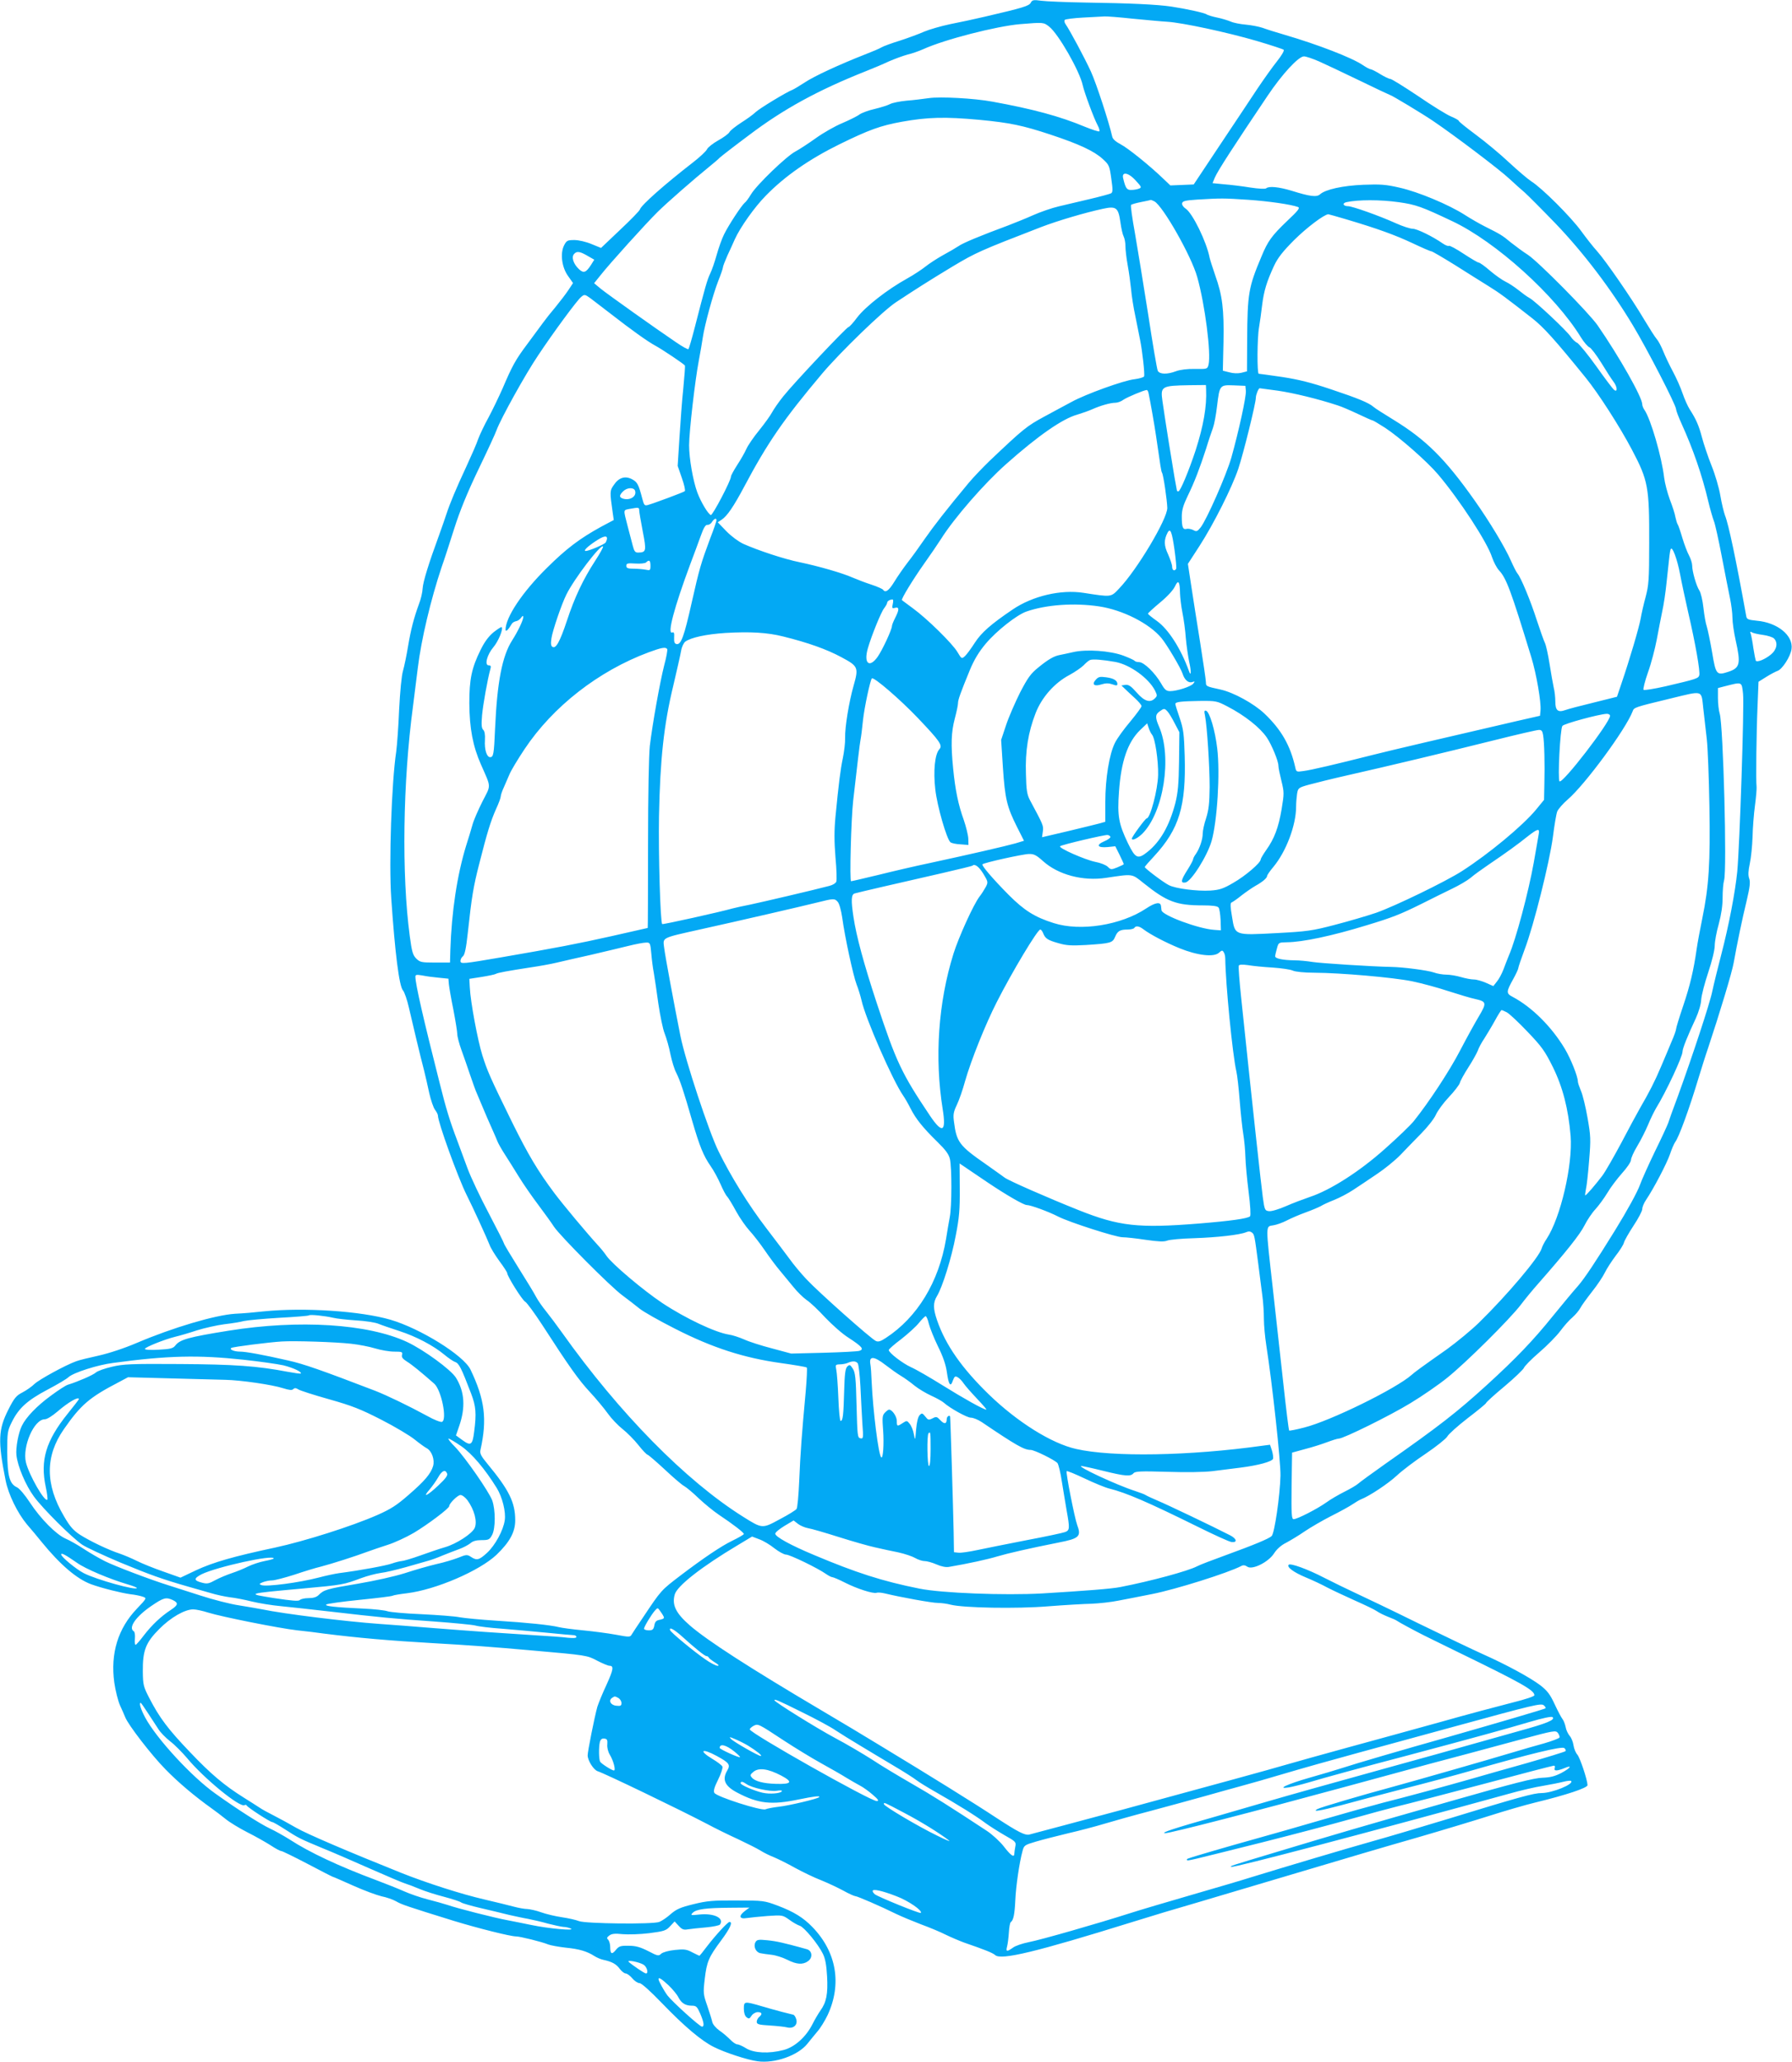 <?xml version="1.0" standalone="no"?>
<!DOCTYPE svg PUBLIC "-//W3C//DTD SVG 20010904//EN"
 "http://www.w3.org/TR/2001/REC-SVG-20010904/DTD/svg10.dtd">
<svg version="1.0" xmlns="http://www.w3.org/2000/svg"
 width="1113pt" height="1280pt" viewBox="0 0 1113 1280"
 preserveAspectRatio="xMidYMid meet">
<g transform="translate(0,1280) scale(0.1,-0.1)"
fill="#03a9f4" stroke="none">
<path d="M6402 12783 c-11 -20 -46 -31 -287 -87 -60 -14 -157 -35 -214 -46
-57 -12 -129 -33 -160 -46 -31 -14 -99 -39 -151 -56 -52 -16 -104 -35 -115
-42 -11 -7 -58 -27 -105 -45 -153 -60 -314 -134 -372 -173 -32 -21 -66 -41
-75 -45 -36 -13 -209 -118 -231 -140 -13 -13 -53 -42 -88 -64 -35 -23 -69 -49
-74 -60 -6 -10 -37 -33 -70 -51 -32 -18 -64 -43 -69 -55 -6 -12 -45 -49 -88
-82 -173 -134 -319 -263 -328 -290 -2 -9 -58 -66 -124 -128 l-118 -112 -59 24
c-33 14 -80 25 -106 25 -43 0 -49 -3 -64 -32 -26 -50 -15 -137 24 -191 l31
-44 -29 -44 c-16 -24 -52 -71 -79 -104 -28 -33 -63 -77 -78 -98 -16 -21 -59
-80 -96 -130 -76 -101 -95 -137 -155 -277 -23 -52 -62 -133 -87 -180 -26 -47
-55 -108 -65 -135 -9 -28 -43 -105 -73 -170 -63 -135 -102 -228 -124 -295 -8
-25 -29 -85 -47 -135 -64 -174 -98 -285 -101 -327 -1 -24 -11 -68 -23 -98 -31
-85 -50 -156 -68 -264 -9 -55 -23 -122 -31 -150 -9 -31 -18 -126 -24 -241 -4
-104 -13 -221 -18 -260 -29 -190 -46 -691 -31 -910 23 -337 49 -547 73 -573 9
-10 26 -59 37 -108 23 -100 70 -298 94 -389 8 -33 23 -96 32 -140 10 -44 26
-91 36 -104 10 -13 18 -29 18 -36 0 -41 124 -383 177 -490 41 -81 128 -272
144 -313 6 -18 34 -63 60 -99 27 -36 49 -70 49 -75 0 -19 94 -170 113 -179 10
-6 57 -70 104 -142 168 -260 227 -343 297 -418 39 -42 89 -102 111 -133 22
-31 63 -74 91 -96 28 -22 73 -67 99 -100 26 -33 52 -60 57 -60 4 0 52 -41 106
-91 53 -50 108 -97 122 -104 14 -8 54 -41 89 -75 35 -33 91 -79 125 -102 90
-60 156 -111 156 -120 0 -4 -33 -23 -72 -42 -67 -32 -178 -107 -318 -213 -126
-96 -122 -92 -237 -264 -32 -47 -63 -94 -69 -104 -10 -18 -14 -18 -100 -2 -49
9 -141 21 -204 27 -63 6 -131 15 -150 20 -53 13 -196 28 -390 40 -96 6 -197
16 -225 21 -27 6 -133 14 -235 19 -102 4 -197 13 -212 18 -14 6 -84 14 -155
17 -172 8 -237 15 -227 25 5 5 98 18 207 29 108 11 201 22 206 26 5 3 45 10
88 15 180 22 451 139 557 239 82 79 116 141 116 214 0 111 -38 188 -173 351
-39 47 -48 64 -43 85 43 192 27 314 -62 500 -43 88 -310 254 -497 309 -186 54
-536 77 -785 52 -52 -6 -133 -13 -180 -15 -124 -8 -387 -86 -608 -180 -82 -35
-174 -65 -240 -80 -59 -13 -122 -28 -139 -35 -67 -24 -229 -113 -258 -140 -16
-16 -50 -40 -75 -53 -39 -20 -51 -34 -88 -107 -63 -124 -66 -195 -17 -440 17
-86 73 -201 132 -272 27 -31 68 -80 92 -110 115 -141 218 -229 307 -262 66
-24 186 -54 244 -62 30 -3 66 -11 79 -16 23 -8 22 -10 -38 -73 -118 -123 -166
-278 -141 -460 7 -49 23 -112 35 -140 13 -27 27 -61 33 -75 19 -48 164 -236
250 -323 80 -82 181 -167 286 -242 23 -16 62 -46 87 -66 24 -20 85 -57 134
-82 50 -25 115 -62 145 -81 30 -20 60 -36 67 -36 6 0 80 -36 164 -80 83 -44
154 -80 156 -80 3 0 60 -25 127 -55 67 -30 146 -59 176 -66 30 -6 71 -20 90
-31 34 -20 63 -30 360 -122 151 -46 351 -96 385 -96 24 0 159 -33 200 -50 16
-6 66 -15 110 -20 83 -8 132 -23 177 -52 14 -9 39 -20 54 -23 55 -12 81 -26
103 -56 12 -16 29 -29 37 -29 8 0 27 -13 41 -30 13 -16 34 -30 45 -30 12 0 66
-48 141 -126 135 -140 243 -232 320 -270 66 -34 210 -81 272 -89 107 -15 251
36 309 108 17 22 46 56 63 77 18 20 46 66 63 101 90 193 56 392 -94 547 -56
58 -115 95 -216 133 -83 31 -89 32 -255 32 -147 1 -183 -2 -268 -23 -82 -20
-106 -31 -142 -62 -23 -21 -55 -42 -70 -48 -41 -16 -459 -11 -499 5 -17 7 -65
18 -106 24 -41 6 -100 20 -130 31 -30 11 -69 19 -85 20 -17 0 -55 7 -85 15
-30 8 -111 28 -180 44 -144 33 -361 103 -517 165 -332 133 -587 242 -653 280
-41 24 -104 58 -139 76 -36 18 -76 40 -90 50 -14 9 -57 37 -96 61 -123 77
-206 147 -336 284 -136 142 -189 213 -252 335 -36 70 -39 81 -40 165 -1 130
18 179 102 263 71 72 159 122 211 122 17 0 59 -9 93 -20 83 -26 439 -97 552
-110 50 -5 124 -14 165 -20 213 -27 407 -44 685 -60 199 -11 375 -24 610 -45
341 -30 341 -30 405 -64 33 -17 67 -31 75 -31 29 0 25 -23 -18 -118 -25 -53
-50 -115 -57 -137 -18 -65 -60 -276 -60 -301 0 -33 38 -92 63 -99 40 -12 507
-237 677 -326 52 -28 140 -71 195 -96 55 -26 117 -57 138 -70 20 -13 59 -32
85 -42 26 -11 85 -40 131 -66 46 -25 118 -60 160 -76 42 -17 104 -46 139 -65
34 -19 68 -34 74 -34 12 0 158 -63 253 -110 33 -16 103 -45 155 -65 52 -19
122 -48 155 -65 33 -16 85 -38 115 -49 122 -42 176 -63 191 -77 37 -33 253 19
854 206 105 33 285 87 400 120 116 34 404 120 640 190 237 71 563 167 725 213
162 47 367 109 455 137 88 28 214 65 280 81 194 47 325 91 325 108 -1 34 -47
171 -63 189 -10 11 -21 37 -24 58 -3 22 -14 48 -24 59 -10 12 -22 36 -25 55
-4 19 -13 42 -20 50 -7 9 -29 50 -48 91 -28 61 -46 84 -88 117 -63 48 -212
129 -358 194 -58 26 -238 112 -400 191 -162 80 -338 164 -390 188 -52 24 -140
67 -195 95 -104 54 -210 92 -221 81 -14 -14 31 -47 105 -78 42 -17 103 -46
136 -64 33 -17 110 -53 170 -80 61 -27 122 -56 136 -66 14 -10 45 -25 70 -35
24 -9 49 -20 54 -24 10 -8 116 -65 170 -92 17 -8 111 -55 210 -103 395 -192
475 -237 475 -268 0 -7 -54 -25 -138 -46 -75 -19 -279 -73 -452 -122 -173 -48
-432 -119 -575 -158 -143 -39 -314 -87 -380 -106 -102 -30 -391 -109 -1020
-280 -230 -62 -550 -147 -573 -153 -27 -5 -67 15 -202 103 -147 97 -412 261
-719 447 -170 103 -183 111 -362 217 -457 270 -714 436 -824 531 -87 76 -113
127 -94 193 15 53 167 172 392 306 l88 53 45 -17 c25 -9 67 -34 94 -56 27 -21
60 -39 72 -39 24 0 199 -85 248 -120 16 -11 33 -20 39 -20 6 0 42 -15 79 -34
77 -39 176 -70 196 -63 8 3 31 1 52 -4 99 -24 293 -59 329 -59 22 0 58 -5 80
-11 80 -20 409 -26 605 -10 102 8 223 15 270 16 47 2 121 10 165 19 44 8 139
27 210 41 148 29 474 132 554 174 12 7 24 6 38 -4 31 -22 133 29 167 84 17 26
44 50 75 65 26 14 78 45 114 70 37 25 111 68 164 95 54 27 114 60 133 73 19
13 43 27 53 31 52 20 168 97 222 147 34 32 115 93 181 137 65 44 125 92 133
106 8 15 65 66 127 114 63 48 114 90 114 94 0 4 51 51 114 103 63 53 117 105
121 115 3 10 46 54 95 96 49 42 108 102 131 133 23 31 57 70 76 85 18 16 40
42 48 57 8 16 41 61 73 102 32 40 68 94 80 119 12 25 43 72 67 104 25 32 48
68 51 81 3 13 30 60 60 106 30 45 54 91 54 103 0 12 10 37 23 56 48 71 129
226 149 284 11 33 26 67 32 75 23 29 88 207 146 400 16 52 42 136 59 185 71
213 150 474 159 530 21 117 53 272 80 382 21 89 24 119 16 140 -7 20 -6 46 4
93 8 36 15 110 17 165 1 55 8 143 15 195 7 52 11 104 10 115 -5 35 -1 345 6
502 l6 151 48 30 c27 17 58 33 69 37 30 9 82 90 88 136 12 84 -87 165 -217
176 -51 5 -61 9 -64 27 -63 349 -110 572 -132 626 -7 19 -21 75 -29 123 -8 49
-33 133 -55 187 -22 55 -48 133 -59 174 -20 76 -37 114 -77 176 -12 19 -32 64
-44 99 -12 36 -39 96 -60 135 -21 39 -48 96 -60 126 -12 30 -30 64 -40 75 -10
11 -45 66 -78 121 -76 129 -239 365 -292 424 -23 25 -67 81 -99 125 -64 88
-243 267 -310 309 -23 15 -86 69 -140 119 -54 51 -146 127 -204 170 -59 44
-107 82 -107 87 0 4 -22 16 -48 27 -27 11 -119 68 -205 127 -87 58 -164 106
-172 106 -8 0 -37 14 -63 30 -27 17 -54 30 -59 30 -6 0 -28 12 -49 26 -66 45
-277 127 -489 189 -49 14 -109 33 -133 42 -24 8 -71 17 -105 20 -34 3 -76 11
-93 19 -17 7 -55 19 -85 25 -30 6 -58 15 -64 19 -12 10 -127 35 -220 49 -87
13 -256 21 -535 25 -118 2 -240 7 -271 11 -51 7 -58 5 -67 -12z m633 -99 c83
-8 179 -17 215 -19 94 -6 370 -65 555 -119 88 -26 164 -51 168 -55 5 -5 -14
-37 -42 -72 -28 -35 -82 -111 -121 -169 -38 -58 -143 -215 -233 -350 l-163
-245 -72 -3 -73 -3 -42 40 c-86 83 -224 194 -268 216 -30 16 -48 32 -51 47
-20 89 -98 328 -132 403 -38 83 -131 257 -159 297 -6 9 -8 21 -3 25 4 4 56 11
114 14 59 3 118 6 132 7 14 1 93 -5 175 -14z m-519 -49 c57 -44 190 -276 209
-365 9 -42 68 -202 92 -247 10 -18 14 -35 11 -38 -3 -4 -45 10 -92 29 -153 64
-320 109 -572 155 -113 21 -325 32 -394 22 -36 -5 -99 -13 -140 -16 -41 -4
-87 -13 -102 -21 -15 -8 -57 -21 -94 -30 -37 -8 -80 -24 -95 -34 -14 -11 -63
-35 -107 -54 -44 -18 -118 -60 -164 -93 -46 -33 -103 -70 -127 -83 -54 -27
-244 -210 -277 -267 -14 -23 -31 -47 -40 -53 -20 -18 -98 -136 -127 -195 -14
-28 -34 -85 -46 -128 -12 -43 -30 -95 -40 -115 -18 -37 -32 -85 -96 -335 -18
-70 -36 -131 -39 -134 -3 -4 -39 16 -78 43 -126 85 -421 295 -466 331 l-42 35
41 51 c55 70 279 318 354 392 61 60 226 204 320 280 27 22 57 47 66 57 10 9
91 72 181 139 214 162 428 279 728 398 41 16 105 43 141 60 37 16 89 35 115
42 27 6 72 22 99 34 132 60 452 142 600 155 146 12 146 12 181 -15z m1676
-216 c38 -17 153 -71 254 -120 101 -49 186 -89 188 -89 8 0 204 -118 267 -161
132 -89 416 -304 474 -359 33 -31 76 -69 95 -85 19 -17 105 -103 190 -191 174
-181 347 -409 482 -634 87 -144 268 -495 268 -520 0 -8 15 -48 34 -90 72 -158
128 -321 166 -482 11 -47 27 -101 34 -120 8 -18 30 -118 50 -223 20 -104 43
-221 51 -259 8 -38 15 -92 15 -120 0 -28 9 -91 20 -140 33 -147 27 -172 -45
-196 -73 -24 -78 -19 -101 120 -12 69 -27 141 -33 160 -7 19 -16 72 -21 117
-5 45 -16 93 -25 107 -19 28 -45 119 -45 156 0 14 -9 42 -19 61 -11 20 -30 70
-42 110 -12 41 -25 79 -29 84 -4 6 -10 26 -14 45 -3 20 -19 69 -35 110 -15 41
-31 102 -35 135 -15 129 -83 363 -122 420 -8 11 -14 27 -14 35 0 44 -143 296
-277 490 -55 79 -369 396 -433 438 -30 19 -77 54 -105 76 -54 45 -66 52 -158
98 -34 17 -92 50 -129 74 -100 64 -289 143 -405 169 -86 20 -120 22 -225 18
-127 -5 -236 -29 -269 -59 -21 -19 -62 -14 -177 22 -80 24 -141 30 -158 15 -5
-5 -47 -3 -99 5 -49 8 -122 17 -162 20 l-72 7 14 34 c17 41 119 198 327 507
92 137 193 246 227 246 12 0 54 -14 93 -31z m-2107 -363 c187 -18 266 -34 441
-92 175 -58 268 -101 322 -150 41 -37 43 -43 54 -122 10 -69 10 -85 -1 -92 -8
-4 -66 -20 -130 -35 -64 -15 -151 -36 -195 -46 -43 -10 -115 -35 -160 -55 -44
-20 -115 -48 -156 -64 -173 -64 -281 -109 -307 -128 -15 -10 -59 -36 -98 -57
-38 -21 -86 -53 -106 -69 -21 -17 -72 -51 -115 -75 -123 -68 -257 -173 -309
-240 -25 -34 -50 -61 -55 -61 -11 0 -339 -347 -405 -430 -29 -36 -60 -81 -70
-100 -10 -19 -46 -69 -79 -110 -34 -41 -70 -94 -80 -116 -10 -23 -36 -68 -57
-100 -21 -33 -39 -65 -39 -72 0 -25 -114 -242 -125 -239 -17 6 -61 79 -84 140
-27 74 -51 211 -51 293 0 84 37 404 60 524 10 52 21 118 25 145 11 76 64 270
96 351 16 40 29 78 29 84 0 7 13 40 28 74 16 33 36 79 46 101 33 73 122 199
192 270 119 122 270 227 459 320 184 90 254 115 385 139 162 29 268 32 485 12z
m970 -378 c35 -38 37 -42 19 -49 -10 -4 -31 -8 -47 -8 -28 -1 -36 9 -51 72
-11 44 33 37 79 -15z m695 -118 c132 -9 268 -29 312 -45 14 -6 0 -23 -69 -88
-94 -90 -119 -124 -158 -219 -81 -192 -87 -229 -89 -519 l-1 -194 -35 -9 c-22
-5 -50 -4 -75 3 l-40 10 4 178 c4 203 -7 290 -51 413 -16 47 -32 96 -35 110
-19 99 -106 277 -149 305 -14 9 -24 24 -22 33 3 14 19 18 93 23 150 9 165 9
315 -1z m-580 -10 c53 -29 230 -340 266 -470 48 -170 87 -475 70 -544 -7 -27
-8 -27 -84 -26 -47 1 -93 -5 -117 -14 -55 -21 -102 -20 -114 2 -5 9 -32 168
-60 352 -29 184 -66 411 -82 503 -17 93 -28 172 -24 175 4 4 32 12 63 18 31 6
58 12 60 13 2 0 12 -4 22 -9z m1517 -5 c107 -15 143 -28 333 -118 270 -127
640 -461 799 -721 19 -31 43 -58 53 -62 9 -3 43 -47 74 -97 31 -51 65 -103 75
-116 24 -30 27 -70 4 -51 -8 6 -58 72 -111 147 -53 74 -107 139 -118 145 -12
5 -31 23 -41 39 -25 37 -221 221 -255 239 -14 7 -45 30 -70 50 -25 20 -61 43
-80 52 -19 9 -62 39 -95 67 -32 28 -64 51 -71 51 -6 0 -48 25 -94 55 -45 30
-86 52 -91 49 -5 -3 -21 3 -37 14 -63 44 -161 92 -188 92 -15 0 -62 15 -104
34 -104 47 -271 106 -297 106 -30 0 -39 18 -11 25 74 16 210 16 325 0z m-1728
-126 c5 -37 14 -76 20 -87 6 -12 11 -38 11 -60 0 -22 6 -75 14 -118 8 -44 17
-110 21 -149 3 -38 15 -115 27 -170 11 -55 24 -120 29 -145 14 -68 30 -213 25
-226 -2 -6 -29 -14 -60 -18 -66 -7 -304 -93 -391 -141 -33 -17 -109 -59 -169
-91 -109 -59 -128 -74 -342 -277 -39 -38 -97 -98 -128 -135 -139 -167 -215
-265 -271 -345 -33 -48 -81 -115 -108 -149 -26 -34 -63 -87 -83 -120 -33 -54
-55 -70 -69 -49 -3 5 -36 20 -73 32 -37 12 -89 32 -117 44 -63 28 -209 70
-328 95 -95 19 -258 73 -350 114 -30 14 -75 47 -106 79 l-53 55 24 16 c34 22
75 83 138 201 147 277 246 421 488 708 112 132 376 388 457 441 118 78 209
136 350 221 147 88 175 100 550 245 104 40 274 90 385 114 83 18 96 8 109 -85z
m1401 20 c199 -59 305 -98 412 -148 59 -28 112 -51 118 -51 6 0 72 -39 148
-86 75 -48 169 -106 207 -130 68 -42 106 -70 272 -200 70 -55 139 -131 332
-369 78 -96 210 -301 286 -445 102 -193 109 -233 108 -580 0 -230 -3 -263 -22
-335 -12 -44 -26 -105 -31 -135 -10 -56 -70 -259 -120 -405 l-27 -80 -144 -36
c-79 -19 -159 -40 -178 -47 -45 -16 -61 -2 -61 54 0 24 -4 63 -10 86 -5 24
-17 90 -26 148 -9 58 -22 116 -29 130 -7 14 -29 77 -50 140 -38 119 -98 264
-120 290 -7 8 -25 44 -41 80 -36 82 -134 245 -227 376 -181 256 -301 375 -500
497 -62 38 -119 74 -127 82 -29 25 -97 53 -262 108 -125 42 -201 61 -305 77
-76 11 -141 20 -145 20 -11 0 -10 224 2 289 5 31 14 92 19 137 11 89 29 147
74 244 23 49 54 89 126 161 78 77 184 157 211 159 3 0 52 -14 110 -31z m-4704
-231 l35 -20 -20 -32 c-31 -48 -46 -54 -75 -27 -36 34 -49 77 -29 96 17 18 37
14 89 -17z m12 -260 c17 -13 73 -56 124 -95 127 -99 232 -174 277 -198 43 -23
180 -115 185 -124 2 -3 -3 -67 -10 -141 -8 -74 -18 -213 -24 -308 l-11 -174
26 -75 c15 -42 23 -79 18 -82 -8 -7 -188 -74 -230 -86 -19 -5 -23 -1 -33 37
-24 92 -31 105 -64 123 -43 23 -83 11 -114 -36 -25 -35 -25 -42 -6 -175 l6
-42 -79 -42 c-131 -72 -215 -135 -334 -253 -154 -151 -260 -310 -259 -387 1
-15 19 3 39 38 4 7 16 14 26 16 10 1 24 11 31 21 10 14 14 15 14 4 -1 -20 -32
-86 -69 -144 -62 -97 -93 -258 -106 -545 -7 -163 -10 -180 -31 -180 -21 0 -36
48 -32 106 2 34 -2 56 -11 64 -10 10 -12 31 -7 89 6 67 34 224 52 289 5 17 2
22 -11 22 -27 0 -10 66 29 112 31 36 63 114 52 125 -3 3 -25 -12 -51 -32 -31
-26 -56 -60 -80 -109 -56 -113 -70 -183 -70 -331 1 -156 22 -267 72 -380 65
-148 64 -124 9 -231 -26 -52 -54 -116 -61 -142 -7 -26 -25 -85 -40 -132 -56
-183 -90 -407 -98 -650 l-2 -75 -92 0 c-86 0 -94 2 -118 25 -21 22 -27 42 -40
140 -51 381 -43 955 20 1425 8 61 21 168 30 239 21 175 81 426 148 626 15 41
49 147 77 235 35 111 81 224 151 370 56 116 107 226 114 247 26 70 178 345
258 463 93 140 244 345 267 362 20 17 23 16 58 -9z m3823 -565 c5 -105 -16
-225 -65 -378 -42 -127 -95 -255 -107 -255 -5 0 -9 2 -9 4 0 2 -7 39 -15 82
-13 75 -58 354 -75 474 -13 92 -7 96 168 99 l102 1 1 -27z m247 -9 c3 -35 -44
-250 -90 -414 -32 -111 -153 -385 -191 -434 -21 -26 -26 -27 -46 -16 -13 6
-31 10 -41 7 -24 -6 -30 11 -30 77 0 39 9 70 36 126 44 90 76 175 115 295 15
50 35 108 43 130 8 22 19 82 25 134 16 132 17 132 104 129 l72 -3 3 -31z m198
1 c97 -14 253 -52 371 -91 24 -7 81 -32 128 -54 46 -22 87 -40 91 -40 3 0 37
-20 76 -45 89 -58 262 -210 329 -289 134 -158 307 -423 336 -515 10 -29 29
-66 43 -81 46 -49 74 -125 201 -540 32 -105 62 -280 57 -330 l-3 -33 -145 -33
c-479 -111 -771 -179 -890 -209 -237 -60 -387 -95 -434 -101 -43 -6 -45 -6
-51 22 -31 138 -87 235 -192 335 -66 62 -191 131 -273 149 -88 19 -90 20 -90
44 0 13 -16 121 -35 242 -19 120 -45 281 -56 356 l-21 138 72 111 c89 138 201
361 241 479 32 96 109 407 109 441 0 18 16 59 24 59 1 0 52 -7 112 -15z m-802
-17 c13 -63 37 -201 46 -263 28 -194 32 -220 37 -229 9 -13 32 -174 33 -219 0
-69 -187 -383 -299 -500 -52 -55 -46 -54 -221 -27 -140 22 -316 -19 -440 -103
-136 -92 -194 -143 -235 -206 -23 -36 -51 -74 -62 -84 -20 -18 -21 -17 -46 25
-31 53 -189 208 -277 272 -36 27 -67 49 -68 51 -6 6 67 126 137 225 37 52 85
122 106 155 81 129 270 346 405 465 197 175 348 280 440 306 30 9 73 24 95 34
49 22 112 40 143 40 13 0 36 8 50 19 24 16 126 59 144 60 4 1 10 -9 12 -21z
m-3190 -603 c13 -35 -30 -64 -75 -50 -24 8 -24 20 1 45 24 24 65 26 74 5z m26
-122 c0 -10 10 -69 22 -131 24 -123 22 -131 -29 -132 -18 0 -24 8 -33 43 -6
23 -20 78 -32 122 -27 105 -28 98 12 106 56 10 60 10 60 -8z m480 -63 c0 -5
-17 -56 -39 -112 -58 -156 -67 -187 -115 -399 -47 -210 -66 -262 -94 -257 -13
3 -16 13 -15 40 2 29 -1 36 -12 32 -32 -13 11 152 113 426 20 52 48 129 63
170 19 54 31 74 43 72 8 -1 21 6 28 18 14 21 28 27 28 10z m2845 -184 c8 -59
13 -112 10 -117 -11 -17 -25 -9 -25 14 0 12 -12 46 -25 76 -26 55 -27 89 -3
135 17 31 27 5 43 -108z m-3525 72 c0 -7 -4 -18 -8 -25 -7 -12 -104 -53 -124
-53 -17 0 9 26 60 60 48 32 72 38 72 18z m-74 -140 c-74 -114 -127 -225 -176
-374 -43 -129 -68 -173 -89 -159 -9 5 -11 21 -6 53 7 48 63 212 93 272 48 97
213 313 227 298 4 -3 -19 -44 -49 -90z m6739 -83 c9 -49 32 -155 50 -235 45
-193 76 -370 69 -392 -6 -19 -16 -23 -209 -68 -71 -16 -133 -26 -137 -22 -4 4
8 53 27 107 20 55 44 147 55 205 11 58 26 137 34 175 9 39 21 120 27 180 19
181 20 189 25 205 9 26 41 -59 59 -155z m-6395 54 c0 -30 -2 -31 -31 -25 -17
3 -51 6 -75 6 -35 0 -44 4 -44 18 0 15 8 17 56 14 32 -2 61 1 67 7 19 19 27
12 27 -20z m3289 -172 c1 -26 7 -80 15 -120 8 -40 18 -110 21 -157 4 -47 14
-114 21 -149 14 -60 12 -96 -2 -55 -50 138 -127 258 -198 309 -31 22 -56 42
-56 46 0 3 33 34 74 68 45 37 82 77 93 100 21 46 31 33 32 -42z m-1784 -66
c-6 -26 -4 -29 14 -24 27 7 27 -11 1 -62 -11 -22 -20 -44 -20 -50 0 -22 -59
-149 -89 -192 -51 -72 -88 -42 -61 52 22 77 82 225 101 249 10 13 19 29 19 34
0 10 15 20 33 21 5 1 6 -12 2 -28z m1281 -15 c147 -22 313 -106 388 -197 34
-41 121 -188 131 -221 12 -38 36 -59 59 -52 18 6 19 5 7 -10 -15 -18 -101 -46
-143 -46 -24 0 -34 8 -56 47 -38 66 -107 133 -137 133 -13 0 -26 4 -29 9 -3 4
-34 18 -68 31 -84 31 -231 41 -313 22 -33 -7 -71 -16 -84 -18 -36 -7 -72 -28
-133 -78 -47 -38 -65 -64 -112 -154 -30 -60 -70 -151 -87 -202 l-31 -93 11
-171 c13 -195 25 -244 87 -368 l44 -87 -53 -16 c-60 -17 -290 -70 -527 -121
-91 -19 -237 -53 -325 -75 -88 -21 -164 -39 -169 -39 -10 0 0 382 13 500 24
210 41 357 46 380 3 14 10 68 15 120 9 82 45 248 55 259 12 11 176 -131 284
-244 140 -147 157 -172 135 -196 -28 -31 -38 -135 -25 -249 12 -106 71 -309
94 -328 7 -6 35 -12 62 -13 l50 -4 -1 40 c-1 22 -14 74 -28 115 -34 94 -53
186 -66 319 -15 150 -12 226 10 310 11 41 20 84 20 95 0 22 15 64 75 210 26
62 55 110 97 160 67 80 193 179 253 200 124 43 297 55 451 32z m-1961 -187
c154 -38 271 -80 360 -128 105 -56 109 -64 77 -176 -29 -101 -55 -261 -53
-325 1 -30 -6 -86 -14 -125 -15 -71 -26 -159 -46 -365 -8 -85 -8 -150 0 -251
7 -74 9 -143 5 -152 -3 -9 -22 -21 -43 -26 -94 -25 -424 -102 -491 -116 -41
-8 -91 -19 -110 -24 -77 -22 -433 -101 -437 -97 -12 11 -24 436 -20 671 7 352
30 567 89 810 22 94 44 190 48 214 4 25 16 50 26 58 36 26 129 46 249 54 155
9 261 3 360 -22z m6084 10 c30 -4 61 -14 69 -22 26 -26 18 -69 -18 -99 -37
-31 -87 -51 -95 -39 -2 5 -9 40 -15 78 -5 39 -13 78 -16 88 -6 14 -4 16 7 10
7 -5 38 -12 68 -16z m-6805 -88 c3 -5 -5 -51 -19 -102 -27 -108 -72 -359 -89
-499 -6 -58 -11 -299 -11 -613 0 -284 -1 -517 -2 -517 -2 0 -103 -23 -225 -51
-210 -47 -345 -73 -688 -132 -234 -40 -250 -42 -250 -22 0 10 7 23 15 29 11 8
20 48 30 141 25 231 35 290 71 431 50 197 71 265 104 340 17 36 30 72 30 80 0
7 8 33 19 56 10 24 26 61 36 83 9 22 51 92 93 155 176 264 459 485 771 601 81
30 106 34 115 20z m2784 -80 c91 -17 207 -101 246 -178 14 -29 14 -33 0 -47
-30 -31 -66 -20 -114 35 -35 40 -50 50 -70 48 l-25 -4 21 -20 c11 -11 39 -37
62 -58 23 -21 42 -43 42 -50 0 -7 -32 -50 -70 -96 -39 -46 -82 -105 -95 -132
-35 -69 -60 -221 -60 -367 l0 -123 -35 -10 c-19 -5 -108 -27 -196 -48 l-162
-38 5 36 c5 36 3 39 -81 196 -17 33 -22 61 -24 161 -5 141 14 259 60 377 38
98 117 188 210 237 35 19 74 46 88 60 14 15 32 30 40 33 17 7 79 2 158 -12z
m3898 -198 c8 -72 -21 -943 -36 -1103 -13 -129 -52 -334 -100 -518 -22 -85
-47 -186 -55 -225 -15 -75 -126 -410 -214 -652 -29 -77 -56 -152 -60 -166 -5
-14 -42 -95 -84 -180 -41 -85 -82 -177 -91 -203 -15 -43 -79 -160 -155 -283
-123 -199 -190 -299 -230 -345 -26 -29 -97 -114 -157 -188 -120 -149 -228
-262 -409 -427 -186 -169 -293 -253 -630 -489 -82 -58 -159 -114 -170 -124
-11 -10 -49 -32 -85 -50 -36 -18 -86 -47 -112 -66 -56 -40 -181 -104 -203
-104 -13 0 -15 26 -13 207 l3 206 80 22 c44 11 106 31 138 43 32 12 64 22 72
22 29 0 319 143 445 220 73 44 176 115 229 158 116 93 387 362 456 452 27 36
75 94 107 130 174 198 261 307 289 363 17 34 48 80 69 102 20 22 53 67 73 100
19 33 61 88 91 122 31 34 56 71 56 83 0 11 17 50 39 86 21 35 51 94 67 132 15
37 38 83 49 102 63 102 165 321 165 352 0 20 32 99 83 208 17 38 32 86 33 115
2 28 22 104 44 170 23 69 40 138 40 165 0 25 11 85 25 134 16 60 24 114 24
165 0 42 4 90 9 106 19 62 -5 962 -27 1035 -6 19 -11 63 -11 97 l0 62 38 10
c115 29 109 32 118 -46z m-247 -90 c6 -54 16 -141 22 -193 6 -52 13 -238 16
-413 6 -354 -3 -497 -44 -697 -14 -69 -30 -154 -35 -190 -19 -133 -41 -227
-84 -354 -24 -71 -44 -136 -44 -144 0 -7 -13 -44 -29 -80 -15 -37 -44 -105
-64 -152 -39 -93 -75 -162 -129 -255 -19 -33 -72 -131 -117 -217 -46 -86 -99
-179 -119 -206 -42 -55 -99 -122 -106 -122 -2 0 0 17 4 38 5 20 14 101 20 179
11 132 10 151 -10 265 -12 68 -30 143 -41 167 -10 24 -19 50 -19 58 0 31 -44
141 -81 203 -82 137 -204 258 -322 321 -44 23 -43 31 4 116 16 29 29 58 29 63
0 6 18 59 40 118 56 147 154 539 175 697 9 72 21 143 27 158 6 15 36 49 66 75
106 91 359 434 402 546 9 25 8 25 235 80 207 50 191 55 204 -61z m-2954 11
c106 -55 201 -130 243 -192 30 -44 72 -146 72 -174 0 -13 9 -56 19 -96 17 -70
17 -77 1 -175 -19 -113 -45 -183 -96 -254 -19 -27 -34 -53 -34 -58 0 -21 -96
-103 -170 -145 -63 -37 -86 -44 -142 -48 -82 -5 -218 12 -259 34 -34 17 -149
104 -149 112 0 3 26 33 58 67 156 169 199 310 190 623 -4 137 -8 167 -31 235
-15 43 -27 82 -27 87 0 13 33 17 150 19 103 1 108 0 175 -35z m-373 -31 c9
-10 29 -43 44 -73 l29 -55 -2 -180 c-2 -143 -7 -195 -23 -260 -37 -141 -93
-239 -173 -303 -60 -48 -75 -41 -121 53 -58 121 -67 169 -56 321 13 188 54
307 131 382 l44 42 9 -27 c5 -16 14 -35 21 -43 19 -21 40 -162 38 -250 -2 -92
-49 -270 -71 -270 -8 0 -92 -114 -92 -125 0 -16 34 0 65 30 132 133 186 475
104 664 -25 57 -24 76 3 95 28 20 31 20 50 -1z m2748 -26 c0 -41 -296 -425
-314 -407 -12 12 4 326 18 344 10 14 224 72 274 75 12 1 22 -5 22 -12z m-416
-119 c8 -45 11 -182 8 -303 l-2 -100 -50 -61 c-81 -98 -291 -273 -461 -382
-100 -64 -415 -217 -532 -258 -56 -19 -172 -53 -257 -75 -141 -37 -173 -41
-360 -51 -265 -14 -259 -16 -278 102 -11 62 -11 85 -3 88 6 2 34 21 61 43 27
21 66 48 87 60 45 25 73 49 73 62 0 5 17 30 39 56 79 95 141 258 141 374 0 23
3 59 6 79 6 37 9 39 73 57 36 10 149 38 251 61 239 54 579 135 900 215 140 35
265 64 277 64 17 1 23 -6 27 -31z m-27 -615 c-2 -16 -17 -95 -31 -178 -33
-184 -111 -477 -154 -575 -10 -25 -26 -65 -35 -90 -10 -25 -27 -58 -40 -73
l-22 -28 -45 20 c-25 11 -59 21 -76 21 -17 0 -53 7 -80 15 -27 8 -68 15 -90
15 -23 0 -59 6 -80 14 -38 13 -191 33 -264 34 -115 2 -444 23 -490 31 -30 5
-80 10 -111 10 -73 1 -119 11 -119 25 0 6 5 28 11 49 10 37 11 37 62 38 97 1
279 39 497 106 155 47 205 66 340 133 63 32 149 74 190 94 42 20 93 50 114 67
20 18 70 53 109 80 114 77 188 131 245 177 63 49 76 52 69 15z m-2660 -18 c1
-5 -16 -18 -38 -27 -54 -23 -43 -42 21 -36 l47 5 27 -54 c14 -29 26 -55 26
-57 0 -2 -18 -11 -40 -20 -38 -15 -41 -15 -59 3 -11 11 -45 25 -78 31 -64 13
-230 86 -219 97 8 9 277 72 295 70 8 -1 16 -6 18 -12z m-419 -150 c94 -85 248
-126 392 -104 169 25 158 27 233 -33 145 -116 204 -138 367 -138 58 0 91 -4
98 -13 6 -6 11 -41 13 -77 l2 -65 -41 3 c-97 6 -326 91 -328 122 -1 8 -2 20
-3 26 -3 28 -36 22 -92 -15 -156 -104 -408 -144 -574 -91 -118 37 -183 78
-280 175 -99 100 -170 183 -163 190 9 10 253 64 289 64 30 1 46 -7 87 -44z
m-371 -78 c30 -50 31 -53 16 -82 -9 -16 -26 -44 -39 -60 -38 -50 -130 -253
-162 -355 -95 -304 -118 -647 -67 -965 23 -143 -2 -155 -80 -39 -175 261 -208
330 -330 699 -80 243 -126 413 -144 532 -16 105 -14 141 7 147 19 6 279 66
547 127 99 23 182 43 184 45 15 14 40 -4 68 -49z m-904 -175 c10 -11 21 -52
28 -98 16 -120 69 -363 89 -414 10 -25 24 -70 31 -100 24 -111 194 -498 258
-590 10 -14 31 -50 46 -80 33 -65 76 -119 168 -209 51 -50 70 -76 77 -106 12
-52 12 -295 -1 -360 -5 -27 -16 -88 -23 -135 -45 -268 -178 -487 -374 -615
-32 -21 -47 -26 -62 -19 -31 14 -358 305 -430 382 -36 38 -83 95 -105 126 -22
30 -88 117 -146 193 -109 142 -220 321 -297 478 -59 120 -205 561 -236 715
-40 201 -94 491 -101 547 -8 65 -21 59 225 114 240 53 634 144 730 168 96 24
104 25 123 3z m1898 -170 c44 -33 135 -81 225 -118 111 -45 213 -57 245 -28
17 16 22 16 29 4 6 -8 10 -26 10 -40 2 -157 45 -597 69 -701 6 -25 15 -108 21
-185 6 -76 16 -168 22 -204 6 -36 12 -99 13 -140 1 -41 10 -139 20 -218 11
-85 14 -147 9 -152 -14 -14 -122 -29 -319 -45 -374 -30 -494 -17 -745 83 -193
77 -437 184 -460 202 -14 10 -65 47 -115 82 -167 116 -184 138 -200 265 -6 44
-3 61 18 105 14 29 37 95 51 147 37 130 127 354 197 491 96 189 253 450 270
450 5 0 13 -10 18 -23 13 -33 28 -43 96 -62 48 -14 79 -16 169 -11 155 10 166
13 182 51 15 36 30 45 79 45 19 0 37 5 40 10 9 15 30 12 56 -8z m-3056 -149
c3 -38 10 -93 16 -123 5 -30 18 -116 28 -190 11 -74 28 -158 39 -185 11 -28
28 -86 36 -129 9 -43 25 -95 36 -115 24 -47 48 -120 99 -298 47 -161 70 -217
115 -282 18 -25 45 -75 61 -111 15 -35 34 -71 42 -78 7 -8 32 -48 55 -91 23
-42 61 -96 84 -121 23 -25 65 -79 93 -120 28 -41 70 -98 94 -126 23 -28 61
-74 85 -103 23 -29 60 -65 81 -80 22 -14 74 -63 116 -109 43 -45 107 -102 144
-125 86 -56 99 -72 69 -82 -13 -4 -113 -9 -223 -12 l-201 -5 -119 32 c-66 17
-144 42 -174 56 -30 13 -72 27 -95 30 -83 13 -268 100 -413 196 -117 78 -309
240 -345 291 -12 18 -36 48 -54 67 -73 80 -215 250 -270 323 -104 139 -163
238 -264 442 -137 279 -154 319 -184 414 -29 92 -74 333 -78 421 l-3 54 77 12
c43 7 82 15 88 19 12 7 72 18 215 40 55 8 127 21 160 29 33 8 130 30 215 49
85 20 191 45 235 56 44 11 92 20 107 20 25 1 27 -1 33 -66z m3860 -89 c55 -4
111 -12 125 -19 15 -7 70 -13 135 -13 164 -1 486 -29 605 -53 58 -12 159 -39
225 -61 66 -21 141 -44 167 -49 71 -16 73 -24 23 -108 -24 -40 -77 -136 -117
-213 -66 -127 -194 -321 -287 -437 -20 -25 -100 -102 -179 -172 -159 -142
-340 -257 -467 -299 -38 -13 -105 -38 -148 -57 -43 -19 -90 -33 -105 -31 -26
3 -28 7 -39 88 -10 73 -63 556 -134 1235 -11 104 -18 194 -15 201 3 7 21 8 58
3 29 -5 98 -12 153 -15z m-5180 -63 l60 -6 3 -35 c2 -19 14 -90 28 -158 13
-68 24 -136 24 -150 0 -15 11 -58 25 -97 14 -38 38 -108 54 -155 16 -47 35
-101 44 -120 8 -19 25 -60 38 -90 12 -30 36 -84 52 -120 16 -36 33 -75 38 -88
5 -12 25 -48 46 -80 20 -31 59 -93 86 -137 27 -44 81 -122 121 -175 39 -52 83
-113 97 -135 38 -57 352 -373 425 -426 33 -25 81 -61 105 -81 24 -20 125 -77
224 -127 230 -117 425 -180 655 -212 85 -12 158 -24 161 -28 3 -3 0 -71 -7
-151 -24 -259 -33 -382 -40 -550 -4 -91 -11 -171 -17 -177 -5 -7 -51 -36 -103
-63 -110 -60 -109 -60 -230 16 -355 223 -767 641 -1124 1143 -30 42 -74 101
-98 131 -24 29 -52 70 -62 89 -10 20 -59 101 -109 180 -50 80 -91 148 -91 153
0 4 -43 89 -95 188 -52 98 -111 223 -131 277 -20 54 -49 132 -64 173 -46 121
-69 196 -110 360 -100 394 -150 612 -150 657 0 13 7 14 43 8 23 -5 69 -11 102
-14z m6634 -215 c15 -8 73 -62 128 -120 88 -92 108 -119 158 -220 61 -124 96
-259 110 -427 14 -179 -62 -507 -149 -639 -13 -19 -27 -46 -31 -60 -17 -56
-214 -289 -389 -460 -47 -46 -137 -120 -199 -165 -168 -118 -200 -142 -219
-159 -95 -85 -504 -286 -667 -327 -49 -13 -92 -21 -94 -19 -3 3 -19 133 -36
290 -17 157 -47 425 -66 596 -45 400 -45 380 3 388 21 3 59 17 84 30 25 13 78
36 117 50 39 14 81 32 94 39 12 8 49 25 82 38 33 13 87 41 120 63 33 22 100
66 148 99 48 32 113 85 145 118 31 33 89 92 128 132 39 39 81 92 92 117 11 25
47 74 81 110 34 36 64 75 68 88 3 13 27 56 52 95 26 40 52 87 59 104 6 18 24
52 40 75 15 24 45 73 66 111 20 37 39 67 42 67 3 0 18 -6 33 -14z m-3223
-1057 c113 -76 222 -139 241 -139 24 0 136 -41 196 -72 69 -35 358 -128 399
-128 21 0 85 -7 144 -16 78 -11 113 -13 133 -5 14 6 89 13 166 15 149 5 285
21 324 37 16 7 27 6 37 -2 15 -12 16 -18 39 -194 8 -66 20 -154 25 -195 6 -41
10 -107 10 -147 0 -39 7 -114 15 -165 37 -235 90 -724 88 -808 -3 -124 -37
-359 -55 -375 -17 -16 -105 -53 -289 -120 -80 -29 -159 -59 -175 -68 -56 -29
-284 -91 -474 -128 -51 -11 -223 -24 -487 -40 -234 -13 -625 2 -763 30 -230
46 -394 99 -655 209 -146 61 -240 113 -240 132 0 8 26 29 57 48 l57 34 27 -21
c14 -11 42 -23 63 -27 20 -3 106 -28 191 -55 86 -27 187 -56 225 -64 39 -9
103 -23 144 -31 41 -9 88 -25 105 -35 17 -10 43 -19 58 -19 14 0 48 -9 75 -21
30 -13 59 -19 78 -15 118 20 241 47 300 65 64 19 194 49 380 86 129 25 142 38
115 110 -15 40 -72 327 -65 333 3 3 54 -18 113 -46 59 -28 127 -56 152 -62
105 -26 239 -84 545 -235 105 -52 201 -96 215 -97 37 -4 31 21 -10 42 -105 54
-394 192 -450 215 -36 15 -69 31 -75 35 -5 4 -35 15 -65 25 -115 37 -368 155
-333 155 6 0 67 -13 135 -30 138 -34 170 -36 188 -15 10 12 42 14 209 9 121
-4 228 -2 281 4 47 6 126 16 175 22 110 14 195 37 202 55 2 8 -1 31 -7 51
l-12 36 -47 -6 c-449 -63 -932 -72 -1158 -20 -152 34 -364 167 -540 337 -169
164 -270 308 -323 462 -25 73 -25 109 -1 149 34 55 91 237 117 376 22 112 26
161 25 292 l-1 156 68 -46 c38 -26 87 -59 108 -73z m-4066 -839 c19 -5 82 -12
140 -16 58 -3 121 -13 140 -21 19 -8 78 -28 130 -45 105 -34 211 -90 280 -147
25 -21 55 -41 66 -45 25 -8 39 -37 100 -196 30 -79 34 -123 19 -237 -10 -83
-21 -90 -72 -53 l-41 30 20 58 c40 115 34 213 -20 300 -31 50 -201 174 -304
222 -243 113 -670 140 -1108 70 -249 -40 -303 -55 -331 -92 -14 -18 -30 -22
-103 -26 -48 -3 -86 -1 -86 5 0 10 119 58 187 75 26 6 88 24 136 40 48 15 125
32 170 38 45 5 100 14 122 20 22 5 121 14 219 20 98 5 181 12 185 15 6 7 99
-3 151 -15z m3699 -37 c7 -27 32 -90 57 -141 31 -62 49 -115 55 -160 11 -79
23 -95 37 -52 10 26 14 30 30 21 11 -6 27 -23 37 -38 10 -15 48 -58 83 -95 36
-38 62 -68 58 -68 -17 0 -142 70 -272 151 -77 48 -165 99 -195 112 -53 24
-139 90 -139 107 0 5 35 36 78 68 42 33 92 78 110 101 18 22 37 41 41 41 5 0
14 -21 20 -47z m-3589 -124 c47 -5 114 -18 150 -29 36 -11 89 -20 119 -20 48
0 53 -2 48 -20 -4 -15 4 -25 31 -42 32 -20 86 -64 169 -137 44 -39 82 -224 48
-237 -8 -3 -50 13 -92 37 -114 62 -249 127 -323 156 -334 128 -442 166 -540
188 -158 36 -263 55 -298 55 -39 0 -70 14 -55 23 11 7 232 35 313 40 81 5 332
-3 430 -14z m-670 -99 c102 -11 214 -27 250 -35 60 -15 117 -41 108 -51 -3 -2
-39 3 -82 11 -189 36 -330 46 -671 48 -301 2 -349 0 -420 -17 -44 -10 -89 -26
-100 -36 -18 -16 -113 -57 -172 -75 -13 -3 -62 -35 -109 -70 -85 -62 -153
-133 -178 -185 -22 -44 -39 -137 -34 -183 8 -70 57 -186 109 -257 56 -76 234
-253 299 -298 25 -17 131 -66 235 -110 183 -76 264 -105 425 -151 41 -12 104
-30 140 -40 36 -11 89 -22 119 -26 30 -3 91 -15 135 -26 45 -11 126 -24 181
-29 55 -5 195 -21 310 -34 302 -35 394 -44 640 -61 121 -9 237 -20 257 -25 20
-6 95 -15 167 -20 72 -6 198 -17 279 -25 81 -8 155 -15 165 -15 9 0 17 -5 17
-11 0 -7 -18 -8 -52 -5 -29 4 -125 11 -213 16 -208 13 -394 26 -635 45 -107 9
-253 20 -325 25 -210 15 -590 62 -725 90 -25 5 -90 16 -145 25 -55 8 -163 36
-240 61 -77 25 -167 53 -200 64 -112 35 -331 118 -393 149 -34 17 -93 51 -131
76 -38 25 -89 54 -113 64 -58 25 -155 122 -222 224 -31 47 -65 88 -81 95 -46
21 -59 71 -60 217 0 124 1 133 29 189 42 85 96 134 221 200 61 32 120 67 131
78 31 28 181 76 277 88 340 46 528 50 807 20z m3990 -33 c30 -23 73 -54 95
-67 22 -13 60 -40 85 -61 25 -20 72 -48 105 -63 33 -15 67 -34 77 -43 38 -34
144 -93 168 -93 15 0 44 -12 67 -27 216 -146 264 -173 304 -173 24 0 151 -63
167 -82 6 -8 19 -59 27 -114 9 -54 22 -136 30 -181 20 -111 19 -122 -10 -133
-13 -5 -120 -28 -237 -50 -117 -23 -254 -50 -305 -61 -51 -11 -105 -19 -120
-17 l-28 3 -2 125 c-3 149 -20 714 -22 718 -6 10 -21 -2 -21 -17 0 -31 -15
-33 -40 -6 -21 22 -25 23 -48 11 -24 -12 -28 -11 -45 11 -18 22 -21 23 -35 9
-10 -10 -18 -43 -22 -88 -6 -72 -6 -72 -14 -31 -4 24 -16 53 -26 65 -17 21
-18 21 -43 5 -35 -23 -37 -22 -37 13 0 28 -29 70 -48 70 -5 0 -17 -9 -27 -20
-15 -16 -16 -31 -10 -109 6 -83 0 -179 -12 -167 -17 17 -51 289 -59 466 -2 47
-5 97 -8 111 -10 54 22 52 94 -4z m-173 11 c6 -7 13 -71 17 -143 3 -71 9 -174
12 -229 7 -93 6 -98 -12 -94 -18 3 -19 17 -24 204 -4 172 -8 204 -23 228 -17
26 -20 27 -35 13 -12 -13 -16 -46 -19 -154 -4 -148 -8 -183 -22 -183 -5 0 -11
64 -14 143 -3 78 -9 157 -13 175 -6 30 -5 32 22 33 16 0 38 4 49 9 29 13 51
12 62 -2z m-3927 -103 c95 -2 289 -30 358 -52 39 -12 55 -14 63 -6 9 9 17 8
33 -2 11 -7 98 -35 191 -61 142 -40 195 -61 324 -127 84 -43 178 -99 207 -123
30 -24 63 -48 75 -54 31 -17 50 -71 39 -110 -14 -47 -51 -92 -152 -179 -73
-64 -110 -88 -194 -125 -159 -70 -450 -162 -634 -202 -259 -55 -387 -92 -492
-141 l-97 -46 -107 38 c-58 20 -132 50 -164 66 -32 16 -80 36 -106 45 -73 24
-183 77 -245 116 -43 28 -64 51 -101 115 -118 198 -118 375 -1 542 105 151
159 197 338 290 l60 32 265 -7 c146 -4 299 -8 340 -9z m-910 -120 c0 -2 -32
-44 -71 -92 -134 -167 -170 -288 -135 -452 9 -41 13 -77 10 -80 -16 -17 -114
153 -133 232 -23 97 50 267 117 267 14 0 46 20 80 49 66 57 132 95 132 76z
m5290 -310 c0 -63 -4 -105 -10 -105 -11 0 -14 192 -3 203 12 13 13 7 13 -98z
m-2915 18 c67 -47 146 -140 220 -259 35 -57 58 -149 50 -201 -9 -63 -60 -156
-110 -202 -49 -45 -64 -49 -100 -25 -23 15 -29 15 -78 -5 -28 -11 -90 -30
-137 -40 -47 -11 -134 -36 -195 -56 -63 -20 -188 -48 -295 -66 -191 -32 -208
-37 -241 -70 -13 -13 -33 -19 -62 -19 -24 0 -48 -5 -55 -12 -8 -8 -47 -5 -159
12 -175 28 -180 27 182 60 243 22 251 24 358 64 38 14 92 28 120 32 29 3 99
20 157 36 58 17 121 35 140 40 19 5 60 20 90 33 30 12 76 30 101 39 26 9 57
26 70 36 15 14 37 20 70 20 44 0 50 3 66 33 21 41 21 155 0 214 -21 55 -166
264 -230 331 -28 28 -47 52 -41 52 6 0 41 -21 79 -47z m-88 -170 c5 -12 -11
-33 -56 -75 -67 -63 -101 -79 -53 -24 16 19 40 52 53 75 24 43 45 52 56 24z
m126 -165 c43 -59 63 -134 45 -173 -16 -35 -112 -98 -184 -119 -32 -9 -102
-33 -155 -52 -53 -19 -105 -34 -115 -34 -10 -1 -37 -7 -59 -15 -36 -13 -197
-43 -329 -60 -28 -4 -84 -16 -125 -27 -122 -32 -327 -59 -358 -47 -15 6 -14 8
10 18 16 6 41 11 57 11 16 0 77 16 137 35 59 20 134 43 168 51 65 17 210 63
290 93 28 10 83 29 124 42 41 13 113 46 161 74 87 52 220 152 220 166 0 17 53
69 70 69 11 0 30 -15 43 -32z m-2426 -388 c54 -39 205 -102 317 -135 31 -9 56
-19 56 -22 0 -18 -250 51 -330 92 -48 25 -140 101 -140 116 0 12 25 -1 97 -51z
m1223 26 c0 -3 -26 -10 -57 -16 -32 -6 -78 -22 -103 -34 -25 -13 -70 -31 -100
-41 -30 -10 -76 -29 -102 -43 -40 -22 -51 -25 -84 -16 -51 13 -52 26 -2 52 94
46 448 124 448 98z m-627 -258 c37 -18 34 -31 -13 -62 -61 -40 -117 -93 -167
-158 -24 -32 -47 -58 -51 -58 -4 0 -6 17 -4 39 2 21 -1 42 -7 45 -36 22 13 92
110 158 75 51 90 55 132 36z m3047 -99 c8 -13 3 -18 -20 -23 -24 -4 -32 -12
-36 -36 -5 -25 -11 -30 -35 -30 -16 0 -29 5 -29 10 0 12 45 87 68 113 16 18
17 18 30 0 7 -10 18 -25 22 -34z m115 -126 c82 -74 142 -123 153 -123 6 0 12
-4 14 -9 2 -5 19 -18 38 -30 23 -14 29 -21 17 -21 -10 0 -44 17 -75 39 -68 46
-216 168 -220 182 -8 23 25 5 73 -38z m-394 -383 c10 -6 19 -20 19 -31 0 -17
-5 -20 -32 -17 -35 3 -51 33 -26 49 17 11 16 11 39 -1z m1138 -87 c86 -42 181
-93 211 -114 30 -20 98 -62 150 -93 52 -32 147 -88 210 -126 63 -37 127 -78
142 -90 15 -12 69 -45 120 -74 132 -75 256 -152 308 -192 25 -18 78 -52 118
-75 71 -40 74 -43 68 -72 -3 -16 -6 -36 -6 -43 0 -27 -21 -13 -65 44 -24 31
-73 76 -107 98 -220 145 -340 221 -468 294 -80 46 -190 112 -244 148 -55 35
-158 96 -230 134 -114 61 -376 224 -376 234 0 9 22 0 169 -73z m-4058 -10 c24
-36 53 -81 64 -98 11 -18 43 -51 72 -74 29 -22 75 -69 104 -103 104 -126 330
-311 358 -293 5 3 11 2 13 -2 5 -12 146 -103 158 -103 6 0 41 -20 78 -44 87
-56 93 -59 230 -116 65 -26 200 -85 302 -130 102 -45 199 -86 215 -91 17 -5
57 -20 90 -34 33 -14 102 -36 153 -49 52 -14 99 -29 106 -35 6 -5 61 -21 121
-35 61 -14 139 -33 175 -42 36 -8 90 -20 120 -25 30 -6 87 -19 125 -30 39 -10
81 -19 95 -20 14 0 34 -5 45 -10 33 -16 -141 0 -245 22 -52 11 -120 24 -150
30 -77 14 -316 75 -369 94 -25 8 -81 24 -125 35 -44 11 -110 34 -146 50 -36
16 -114 47 -175 70 -228 85 -412 171 -535 251 -35 22 -91 54 -126 70 -58 28
-191 112 -334 214 -147 103 -369 344 -439 475 -27 51 -39 90 -27 90 2 0 23
-30 47 -67z m8678 33 c-5 -5 -296 -90 -604 -178 -298 -84 -578 -166 -660 -193
-38 -12 -130 -40 -202 -60 -137 -39 -209 -73 -128 -60 22 4 76 17 120 30 96
29 334 94 620 169 398 106 620 167 754 207 85 25 138 36 144 30 17 -17 -34
-38 -208 -86 -93 -26 -233 -65 -310 -87 -77 -22 -295 -83 -485 -135 -394 -109
-647 -180 -770 -216 -47 -14 -189 -55 -317 -92 -261 -74 -349 -103 -316 -104
29 -1 557 135 1123 289 480 131 641 174 760 205 69 19 219 59 334 90 197 53
209 55 222 38 7 -10 12 -22 10 -28 -1 -5 -45 -22 -97 -37 -52 -14 -134 -38
-184 -53 -173 -52 -611 -177 -750 -215 -197 -53 -455 -129 -474 -140 -33 -19
20 -10 148 24 69 19 243 65 386 102 143 36 329 86 412 110 373 107 574 156
589 143 8 -7 11 -15 7 -19 -4 -4 -114 -38 -243 -75 -129 -36 -280 -79 -335
-95 -168 -48 -423 -117 -555 -150 -69 -18 -237 -65 -375 -105 -137 -40 -326
-94 -420 -120 -151 -42 -376 -107 -414 -121 -8 -2 -12 -7 -9 -10 6 -6 8 -5
468 110 190 48 437 113 550 145 113 32 248 68 300 81 52 12 287 74 523 136
235 63 432 114 438 114 6 0 9 -7 5 -15 -7 -19 14 -19 59 -1 54 23 41 2 -17
-29 -41 -21 -68 -28 -118 -30 -50 -1 -180 -34 -565 -144 -555 -158 -732 -210
-1070 -312 -313 -94 -309 -93 -297 -97 18 -6 846 212 1725 454 70 20 165 42
212 49 46 8 102 19 125 25 23 6 45 8 48 5 20 -19 -117 -75 -183 -75 -48 0
-140 -25 -580 -160 -165 -50 -376 -113 -470 -139 -177 -50 -530 -155 -745
-221 -69 -22 -244 -73 -389 -115 -145 -42 -311 -91 -370 -110 -203 -65 -556
-166 -629 -180 -40 -8 -86 -23 -101 -35 -38 -27 -45 -25 -36 8 4 15 9 54 11
86 2 33 7 62 12 65 16 11 24 47 28 136 4 88 25 233 45 306 9 34 13 37 81 57
40 12 131 35 201 52 70 16 172 43 225 59 53 16 185 53 292 81 107 29 256 69
330 90 74 21 178 50 230 64 52 14 172 48 265 76 94 28 303 87 465 131 162 44
428 117 590 161 504 138 543 147 559 132 8 -7 13 -15 10 -18z m-4729 -201 c69
-45 172 -108 230 -140 58 -32 128 -72 155 -89 28 -17 66 -39 85 -49 20 -10 56
-36 80 -57 35 -30 41 -39 26 -40 -40 0 -788 422 -789 445 0 6 11 15 23 22 29
14 26 16 190 -92z m-225 -30 c52 -32 93 -64 80 -65 -14 0 -167 87 -185 106
-13 14 -10 14 25 -1 22 -9 58 -27 80 -40z m-873 7 c-2 -19 4 -45 16 -65 22
-36 38 -97 25 -97 -12 0 -77 41 -85 54 -9 13 -10 92 -2 124 5 16 13 22 28 20
17 -2 20 -9 18 -36z m790 -45 c21 -17 36 -32 34 -34 -5 -6 -126 49 -126 57 0
29 40 19 92 -23z m-110 -27 c77 -42 86 -54 65 -90 -34 -57 -15 -98 65 -139
128 -67 209 -76 378 -41 97 20 138 25 127 14 -10 -10 -186 -52 -250 -59 -34
-4 -72 -11 -83 -16 -27 -10 -303 78 -317 102 -7 11 -1 34 23 82 18 36 30 73
27 81 -3 8 -31 29 -61 47 -90 54 -68 70 26 19z m399 -121 c76 -40 67 -55 -31
-52 -78 2 -132 16 -151 40 -11 13 -10 18 11 35 33 27 90 19 171 -23z m-215
-53 c33 -24 145 -48 187 -42 22 4 36 3 33 -3 -9 -14 -76 -19 -120 -9 -52 12
-136 48 -136 59 0 13 13 11 36 -5z m980 -179 c105 -55 218 -125 279 -172 11
-9 -23 5 -75 31 -116 56 -330 183 -330 195 0 13 -3 14 126 -54z m-47 -518 c74
-28 163 -90 150 -103 -6 -6 -264 99 -286 116 -7 6 -13 15 -13 20 0 15 59 2
149 -33z m-941 -90 c-42 -31 -37 -53 10 -45 20 3 79 9 130 13 91 6 93 6 135
-24 23 -17 52 -33 65 -37 27 -9 114 -114 143 -174 15 -30 22 -70 26 -140 6
-109 -4 -161 -42 -213 -13 -19 -35 -56 -49 -84 -40 -79 -110 -142 -179 -160
-91 -24 -184 -19 -232 10 -22 14 -47 25 -56 25 -8 0 -28 13 -44 30 -16 16 -46
42 -67 56 -22 16 -41 38 -44 53 -3 14 -17 59 -31 100 -25 71 -26 79 -16 166
13 109 24 135 102 240 55 74 74 115 52 115 -11 0 -87 -83 -140 -152 -24 -32
-45 -58 -47 -58 -2 0 -22 10 -44 21 -35 19 -51 21 -108 15 -39 -4 -74 -14 -85
-23 -16 -16 -22 -15 -81 16 -50 25 -77 33 -122 33 -51 1 -60 -3 -79 -26 -25
-31 -35 -25 -35 19 0 17 -6 37 -12 44 -11 10 -9 15 7 27 15 11 35 13 82 8 35
-3 108 -1 165 6 93 12 105 16 130 43 l28 30 26 -28 c20 -22 31 -26 57 -21 18
3 68 8 112 12 44 4 83 12 87 18 27 40 -37 71 -127 62 -56 -6 -58 -5 -42 11 22
22 82 30 232 31 l120 1 -27 -20z m-630 -335 c21 -14 31 -54 14 -54 -9 0 -88
54 -107 72 -15 15 66 -1 93 -18z m155 -128 c25 -24 53 -58 61 -75 19 -36 44
-51 84 -51 26 0 32 -6 51 -49 23 -54 27 -81 11 -81 -14 0 -184 154 -214 193
-23 31 -56 91 -56 102 0 14 20 1 63 -39z"/>
<path d="M6806 8581 c-27 -30 -10 -44 36 -29 26 8 44 8 67 0 25 -9 31 -8 31 2
0 22 -24 36 -71 42 -37 5 -47 3 -63 -15z"/>
<path d="M7484 8359 c13 -65 29 -315 29 -444 -1 -103 -6 -143 -22 -194 -12
-35 -21 -78 -21 -95 0 -37 -19 -92 -42 -126 -10 -13 -18 -29 -18 -35 0 -5 -16
-35 -35 -65 -41 -64 -44 -83 -13 -78 36 5 136 164 163 257 35 122 54 422 35
576 -13 111 -47 226 -69 233 -11 4 -13 -3 -7 -29z"/>
<path d="M4692 744 c-14 -26 2 -62 30 -68 13 -3 44 -7 70 -10 27 -3 70 -17 98
-31 57 -29 96 -32 128 -9 32 22 27 66 -8 75 -145 40 -185 49 -242 55 -58 6
-67 4 -76 -12z"/>
<path d="M4620 331 c0 -23 6 -44 16 -52 15 -12 19 -11 32 9 8 12 25 22 38 22
27 0 31 -12 9 -30 -8 -7 -15 -20 -15 -30 0 -15 12 -19 83 -23 45 -3 93 -8 107
-12 37 -9 65 15 56 49 -4 15 -12 28 -19 30 -7 2 -39 10 -72 18 -33 9 -93 25
-132 37 -100 29 -103 28 -103 -18z"/>
</g>
</svg>
